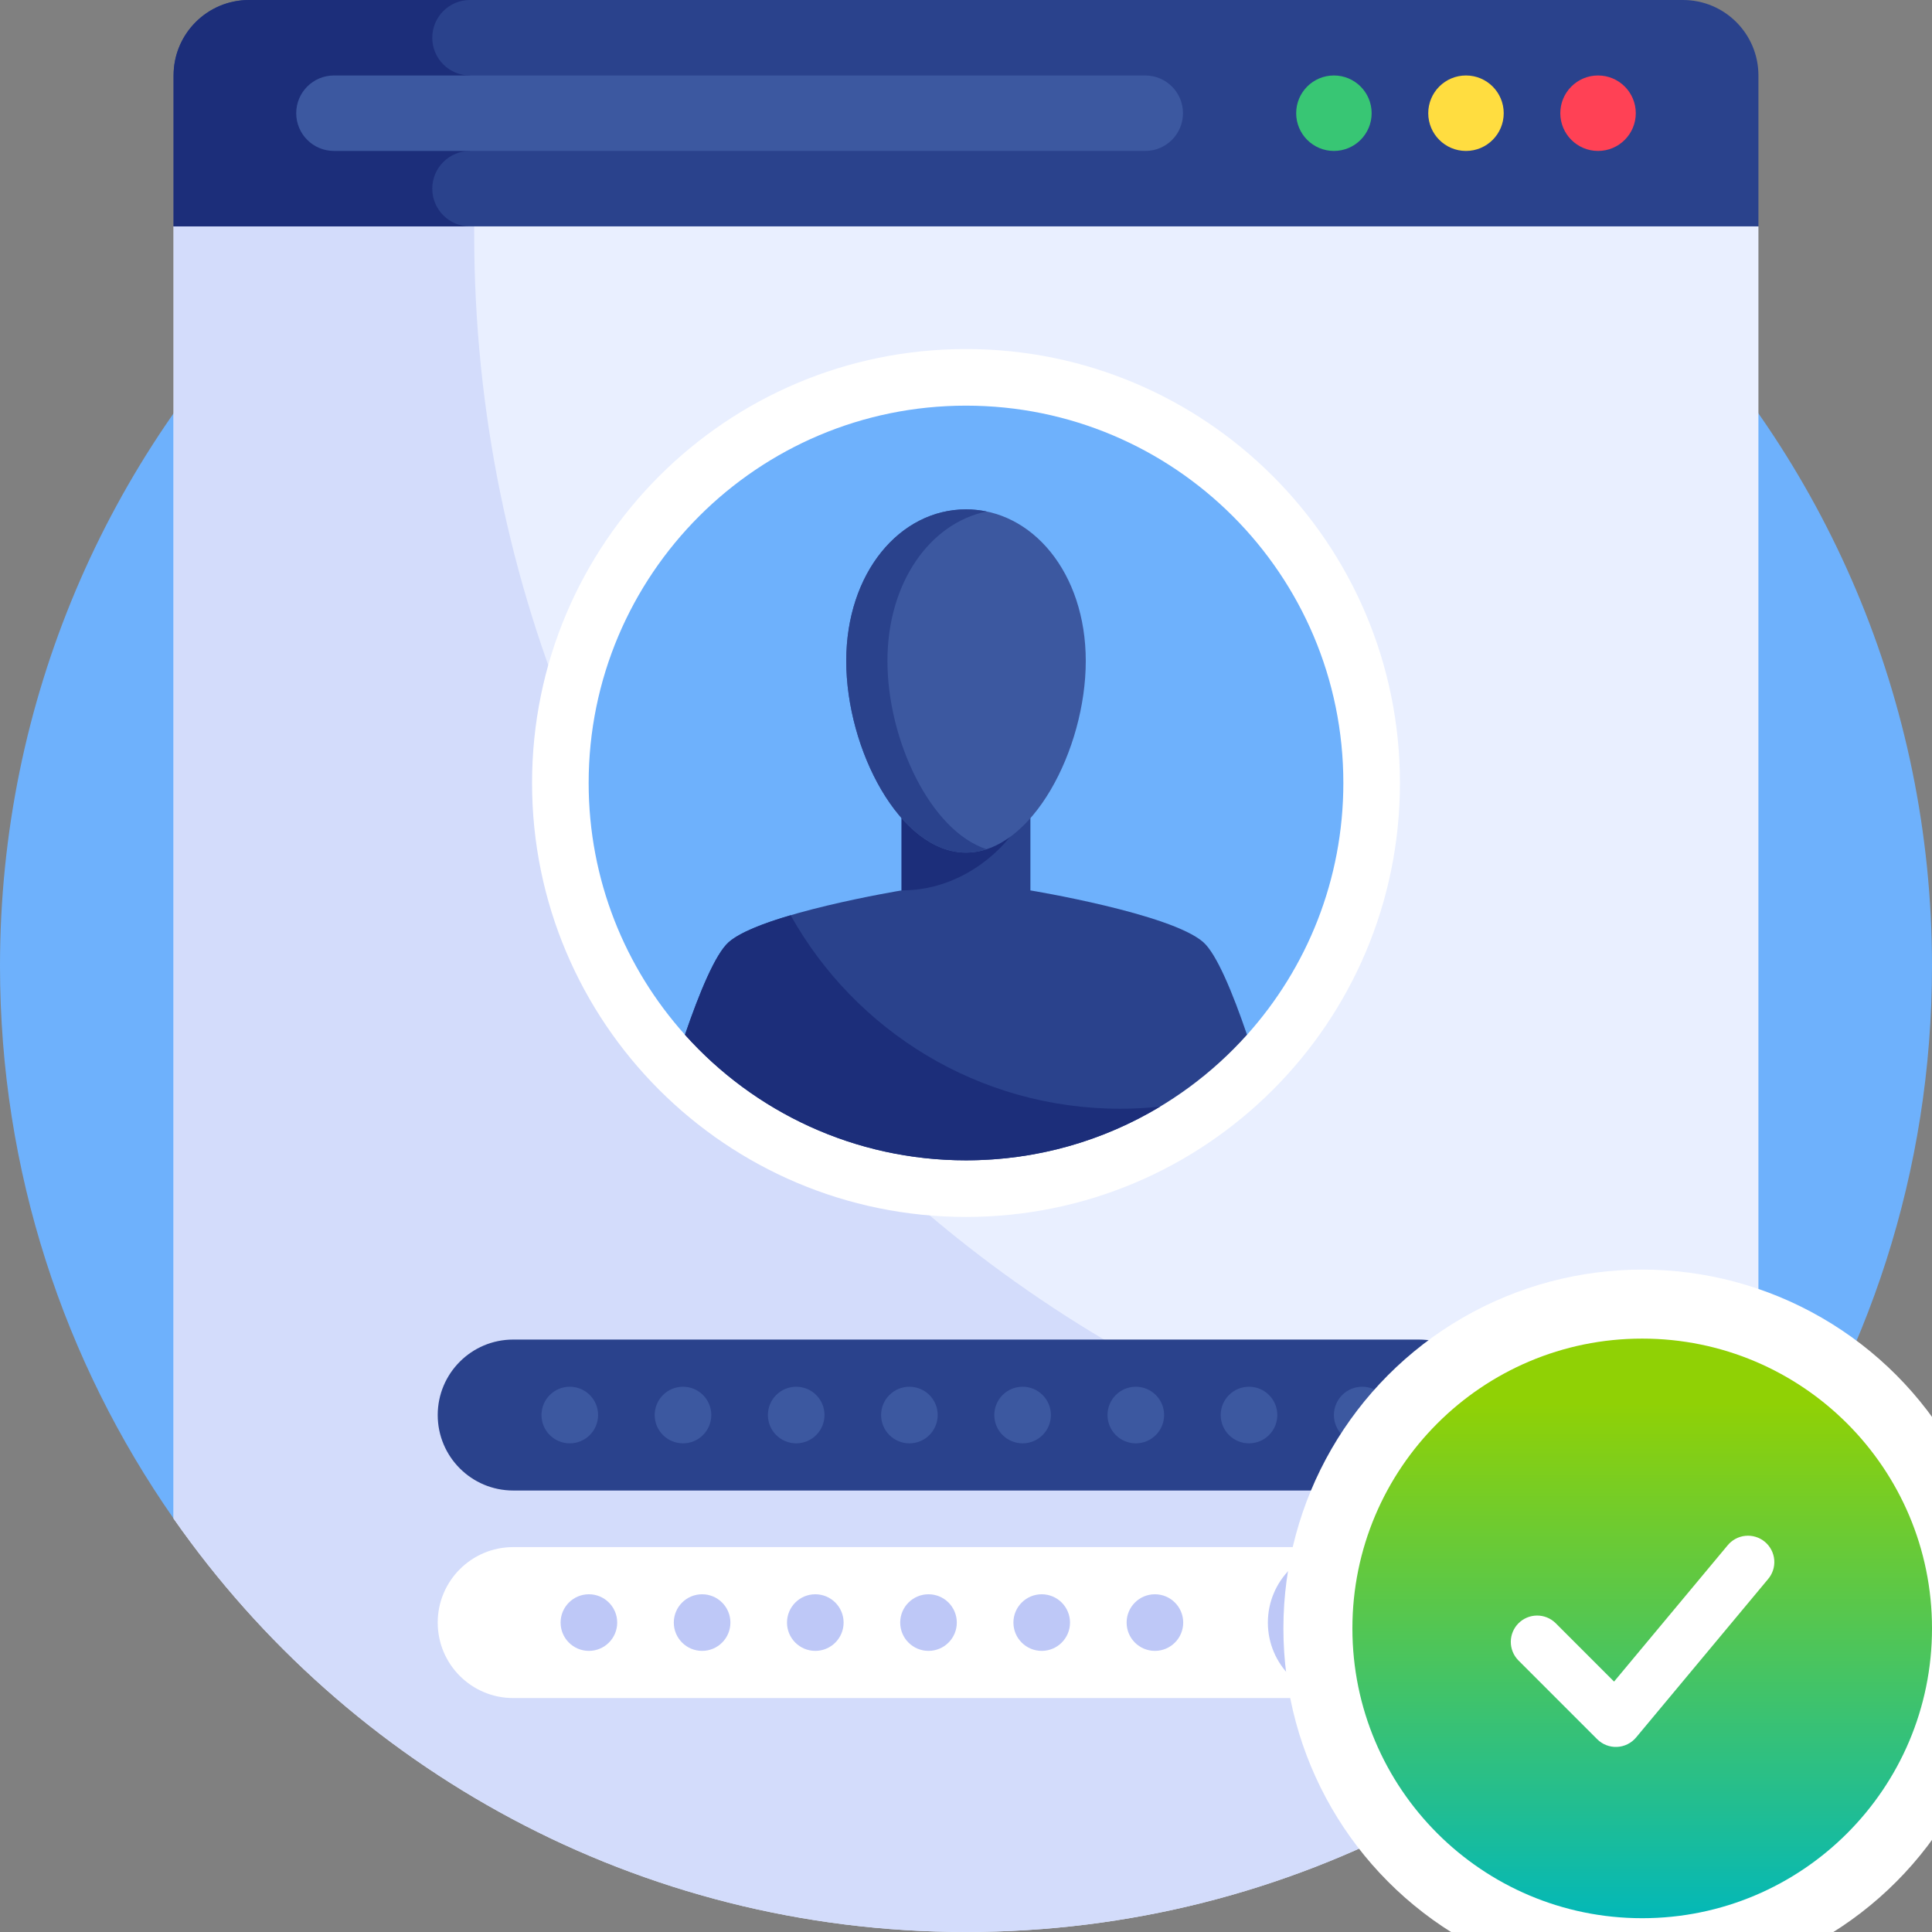 <svg width="140" height="140" viewBox="0 0 140 140" fill="none" xmlns="http://www.w3.org/2000/svg">
<rect x="0" y="0" width="140" height="140" fill="#808080" stroke="none"/>
<g clip-path="url(#clip0_3430_74299)">
<path d="M127.418 110.042C135.346 98.695 140 84.892 140 70C140 31.34 108.66 0 70 0C31.34 0 0 31.34 0 70C0 84.892 4.654 98.695 12.582 110.042H127.418Z" fill="#6EB1FC"/>
<path d="M127.422 16.406V110.042C114.77 128.152 93.767 140 70 140C46.233 140 25.23 128.152 12.578 110.042V16.406L27.664 14.252L70 8.203L112.336 14.252L127.422 16.406Z" fill="#E9EFFF"/>
<path d="M34.363 13.295L27.664 14.252L12.578 16.406V110.042C25.23 128.152 46.233 140 70 140C93.767 140 114.77 128.152 127.422 110.042C76.027 110.042 34.363 68.378 34.363 16.983V13.295H34.363Z" fill="#D3DCFB"/>
<path d="M127.422 16.406H12.578V5.469C12.578 2.448 15.027 0 18.047 0H121.953C124.974 0 127.422 2.448 127.422 5.469V16.406Z" fill="#2A428C"/>
<path d="M31.324 13.672C31.324 12.162 32.548 10.938 34.059 10.938V5.469C32.548 5.469 31.324 4.245 31.324 2.734C31.324 1.224 32.548 0 34.059 0H18.047C15.027 0 12.578 2.448 12.578 5.469V16.406H34.059C32.548 16.406 31.324 15.182 31.324 13.672Z" fill="#1C2E7A"/>
<path d="M115.801 10.938C117.311 10.938 118.535 9.713 118.535 8.203C118.535 6.693 117.311 5.469 115.801 5.469C114.291 5.469 113.066 6.693 113.066 8.203C113.066 9.713 114.291 10.938 115.801 10.938Z" fill="#FF4155"/>
<path d="M106.23 10.938C107.741 10.938 108.965 9.713 108.965 8.203C108.965 6.693 107.741 5.469 106.23 5.469C104.72 5.469 103.496 6.693 103.496 8.203C103.496 9.713 104.72 10.938 106.23 10.938Z" fill="#FFDD40"/>
<path d="M96.66 10.938C98.17 10.938 99.394 9.713 99.394 8.203C99.394 6.693 98.17 5.469 96.66 5.469C95.15 5.469 93.926 6.693 93.926 8.203C93.926 9.713 95.15 10.938 96.66 10.938Z" fill="#38C674"/>
<path d="M24.199 10.938H82.988C84.499 10.938 85.723 9.713 85.723 8.203C85.723 6.693 84.499 5.469 82.988 5.469H24.199C22.689 5.469 21.465 6.693 21.465 8.203C21.465 9.713 22.689 10.938 24.199 10.938Z" fill="#3C58A0"/>
<path d="M70 88.184C87.367 88.184 101.445 74.105 101.445 56.738C101.445 39.371 87.367 25.293 70 25.293C52.633 25.293 38.555 39.371 38.555 56.738C38.555 74.105 52.633 88.184 70 88.184Z" fill="white"/>
<path d="M90.365 74.983C94.704 70.144 97.344 63.749 97.344 56.738C97.344 41.637 85.101 29.395 70 29.395C54.899 29.395 42.656 41.637 42.656 56.738C42.656 63.749 45.296 70.144 49.635 74.983H90.365Z" fill="#6EB1FC"/>
<path d="M87.196 68.274C84.846 66.199 74.667 64.523 74.667 64.523V52.553H65.332V64.523C65.332 64.523 55.153 66.199 52.803 68.274C51.837 69.127 50.672 71.952 49.635 74.983C54.641 80.567 61.909 84.082 70 84.082C78.09 84.082 85.358 80.567 90.364 74.983C89.328 71.952 88.163 69.127 87.196 68.274Z" fill="#2A428C"/>
<path d="M81.174 80.344C70.91 80.344 61.968 74.687 57.292 66.321C55.357 66.89 53.614 67.558 52.803 68.274C51.837 69.127 50.672 71.952 49.635 74.983C54.641 80.567 61.91 84.082 70 84.082C75.144 84.082 79.955 82.661 84.065 80.191C83.115 80.29 82.151 80.344 81.174 80.344Z" fill="#1C2E7A"/>
<path d="M65.332 52.553V64.523C70.345 64.523 73.156 60.675 73.156 60.675L74.666 52.553H65.332Z" fill="#1C2E7A"/>
<path d="M78.679 47.897C78.679 54.287 74.793 61.782 70.001 61.782C65.208 61.782 61.322 54.287 61.322 47.897C61.322 41.506 65.208 36.911 70.001 36.911C74.793 36.911 78.679 41.506 78.679 47.897Z" fill="#3C58A0"/>
<path d="M64.307 47.897C64.307 42.184 67.411 37.907 71.493 37.064C71.008 36.963 70.51 36.911 70.001 36.911C65.208 36.911 61.322 41.506 61.322 47.897C61.322 54.287 65.208 61.782 70.001 61.782C70.51 61.782 71.008 61.697 71.493 61.538C67.411 60.202 64.307 53.609 64.307 47.897Z" fill="#2A428C"/>
<path d="M102.812 108.008H37.188C34.167 108.008 31.719 105.559 31.719 102.539C31.719 99.519 34.167 97.07 37.188 97.07H102.812C105.833 97.07 108.281 99.519 108.281 102.539C108.281 105.559 105.833 108.008 102.812 108.008Z" fill="#2A428C"/>
<path d="M57.695 104.59C58.828 104.59 59.746 103.672 59.746 102.539C59.746 101.406 58.828 100.488 57.695 100.488C56.563 100.488 55.645 101.406 55.645 102.539C55.645 103.672 56.563 104.59 57.695 104.59Z" fill="#3C58A0"/>
<path d="M65.898 104.59C67.031 104.59 67.949 103.672 67.949 102.539C67.949 101.406 67.031 100.488 65.898 100.488C64.766 100.488 63.848 101.406 63.848 102.539C63.848 103.672 64.766 104.59 65.898 104.59Z" fill="#3C58A0"/>
<path d="M74.102 104.59C75.234 104.59 76.152 103.672 76.152 102.539C76.152 101.406 75.234 100.488 74.102 100.488C72.969 100.488 72.051 101.406 72.051 102.539C72.051 103.672 72.969 104.59 74.102 104.59Z" fill="#3C58A0"/>
<path d="M82.305 104.59C83.437 104.59 84.356 103.672 84.356 102.539C84.356 101.406 83.437 100.488 82.305 100.488C81.172 100.488 80.254 101.406 80.254 102.539C80.254 103.672 81.172 104.59 82.305 104.59Z" fill="#3C58A0"/>
<path d="M90.508 104.59C91.64 104.59 92.559 103.672 92.559 102.539C92.559 101.406 91.64 100.488 90.508 100.488C89.375 100.488 88.457 101.406 88.457 102.539C88.457 103.672 89.375 104.59 90.508 104.59Z" fill="#3C58A0"/>
<path d="M98.711 104.59C99.844 104.59 100.762 103.672 100.762 102.539C100.762 101.406 99.844 100.488 98.711 100.488C97.578 100.488 96.66 101.406 96.66 102.539C96.66 103.672 97.578 104.59 98.711 104.59Z" fill="#3C58A0"/>
<path d="M49.492 104.59C50.625 104.59 51.543 103.672 51.543 102.539C51.543 101.406 50.625 100.488 49.492 100.488C48.36 100.488 47.441 101.406 47.441 102.539C47.441 103.672 48.36 104.59 49.492 104.59Z" fill="#3C58A0"/>
<path d="M41.289 104.59C42.422 104.59 43.34 103.672 43.34 102.539C43.34 101.406 42.422 100.488 41.289 100.488C40.156 100.488 39.238 101.406 39.238 102.539C39.238 103.672 40.156 104.59 41.289 104.59Z" fill="#3C58A0"/>
<path d="M97.344 123.047H37.188C34.167 123.047 31.719 120.599 31.719 117.578C31.719 114.558 34.167 112.109 37.188 112.109H97.344V123.047Z" fill="white"/>
<path d="M97.344 123.047H102.812C105.833 123.047 108.281 120.599 108.281 117.578C108.281 114.558 105.833 112.109 102.812 112.109H97.344C94.323 112.109 91.875 114.558 91.875 117.578C91.875 120.599 94.323 123.047 97.344 123.047Z" fill="#BEC8F7"/>
<path d="M59.08 119.629C60.213 119.629 61.131 118.711 61.131 117.578C61.131 116.446 60.213 115.527 59.08 115.527C57.947 115.527 57.029 116.446 57.029 117.578C57.029 118.711 57.947 119.629 59.08 119.629Z" fill="#BEC8F7"/>
<path d="M67.283 119.629C68.416 119.629 69.334 118.711 69.334 117.578C69.334 116.446 68.416 115.527 67.283 115.527C66.151 115.527 65.232 116.446 65.232 117.578C65.232 118.711 66.151 119.629 67.283 119.629Z" fill="#BEC8F7"/>
<path d="M75.486 119.629C76.619 119.629 77.537 118.711 77.537 117.578C77.537 116.446 76.619 115.527 75.486 115.527C74.354 115.527 73.436 116.446 73.436 117.578C73.436 118.711 74.354 119.629 75.486 119.629Z" fill="#BEC8F7"/>
<path d="M83.689 119.629C84.822 119.629 85.74 118.711 85.74 117.578C85.74 116.446 84.822 115.527 83.689 115.527C82.557 115.527 81.639 116.446 81.639 117.578C81.639 118.711 82.557 119.629 83.689 119.629Z" fill="#BEC8F7"/>
<path d="M50.877 119.629C52.01 119.629 52.928 118.711 52.928 117.578C52.928 116.446 52.01 115.527 50.877 115.527C49.744 115.527 48.826 116.446 48.826 117.578C48.826 118.711 49.744 119.629 50.877 119.629Z" fill="#BEC8F7"/>
<path d="M42.674 119.629C43.806 119.629 44.725 118.711 44.725 117.578C44.725 116.446 43.806 115.527 42.674 115.527C41.541 115.527 40.623 116.446 40.623 117.578C40.623 118.711 41.541 119.629 42.674 119.629Z" fill="#BEC8F7"/>
<path d="M98.242 115.858V119.299C98.242 119.736 98.729 119.996 99.093 119.754L101.671 118.033C101.995 117.817 101.995 117.34 101.671 117.124L99.093 115.404C98.729 115.16 98.242 115.421 98.242 115.858Z" fill="white"/>
<circle cx="119" cy="118" r="26" fill="white"/>
<path fill-rule="evenodd" clip-rule="evenodd" d="M119 97C107.402 97 98 106.402 98 118C98 129.598 107.402 139 119 139C130.598 139 140 129.598 140 118C140 106.402 130.598 97 119 97ZM128.103 114.449C128.27 114.257 128.398 114.034 128.478 113.793C128.558 113.551 128.589 113.296 128.569 113.042C128.549 112.788 128.478 112.541 128.361 112.315C128.244 112.089 128.083 111.888 127.888 111.725C127.692 111.563 127.466 111.44 127.223 111.366C126.979 111.292 126.723 111.267 126.47 111.293C126.217 111.319 125.971 111.396 125.748 111.518C125.525 111.64 125.328 111.806 125.17 112.005L116.961 121.854L112.713 117.605C112.353 117.257 111.871 117.065 111.371 117.069C110.87 117.073 110.391 117.274 110.037 117.628C109.683 117.982 109.482 118.461 109.478 118.961C109.474 119.462 109.666 119.944 110.014 120.304L115.741 126.032C115.929 126.219 116.153 126.365 116.401 126.461C116.648 126.557 116.912 126.6 117.177 126.588C117.442 126.576 117.702 126.509 117.939 126.391C118.177 126.273 118.387 126.107 118.557 125.904L128.103 114.449Z" fill="url(#paint0_linear_3430_74299)"/>
</g>
<defs>
<linearGradient id="paint0_linear_3430_74299" x1="119.002" y1="139.004" x2="119.002" y2="87.454" gradientUnits="userSpaceOnUse">
<stop stop-color="#03B8B8"/>
<stop offset="0.724" stop-color="#90D105"/>
</linearGradient>
<clipPath id="clip0_3430_74299">
<rect width="140" height="140" fill="white"/>
</clipPath>
</defs>
</svg>
